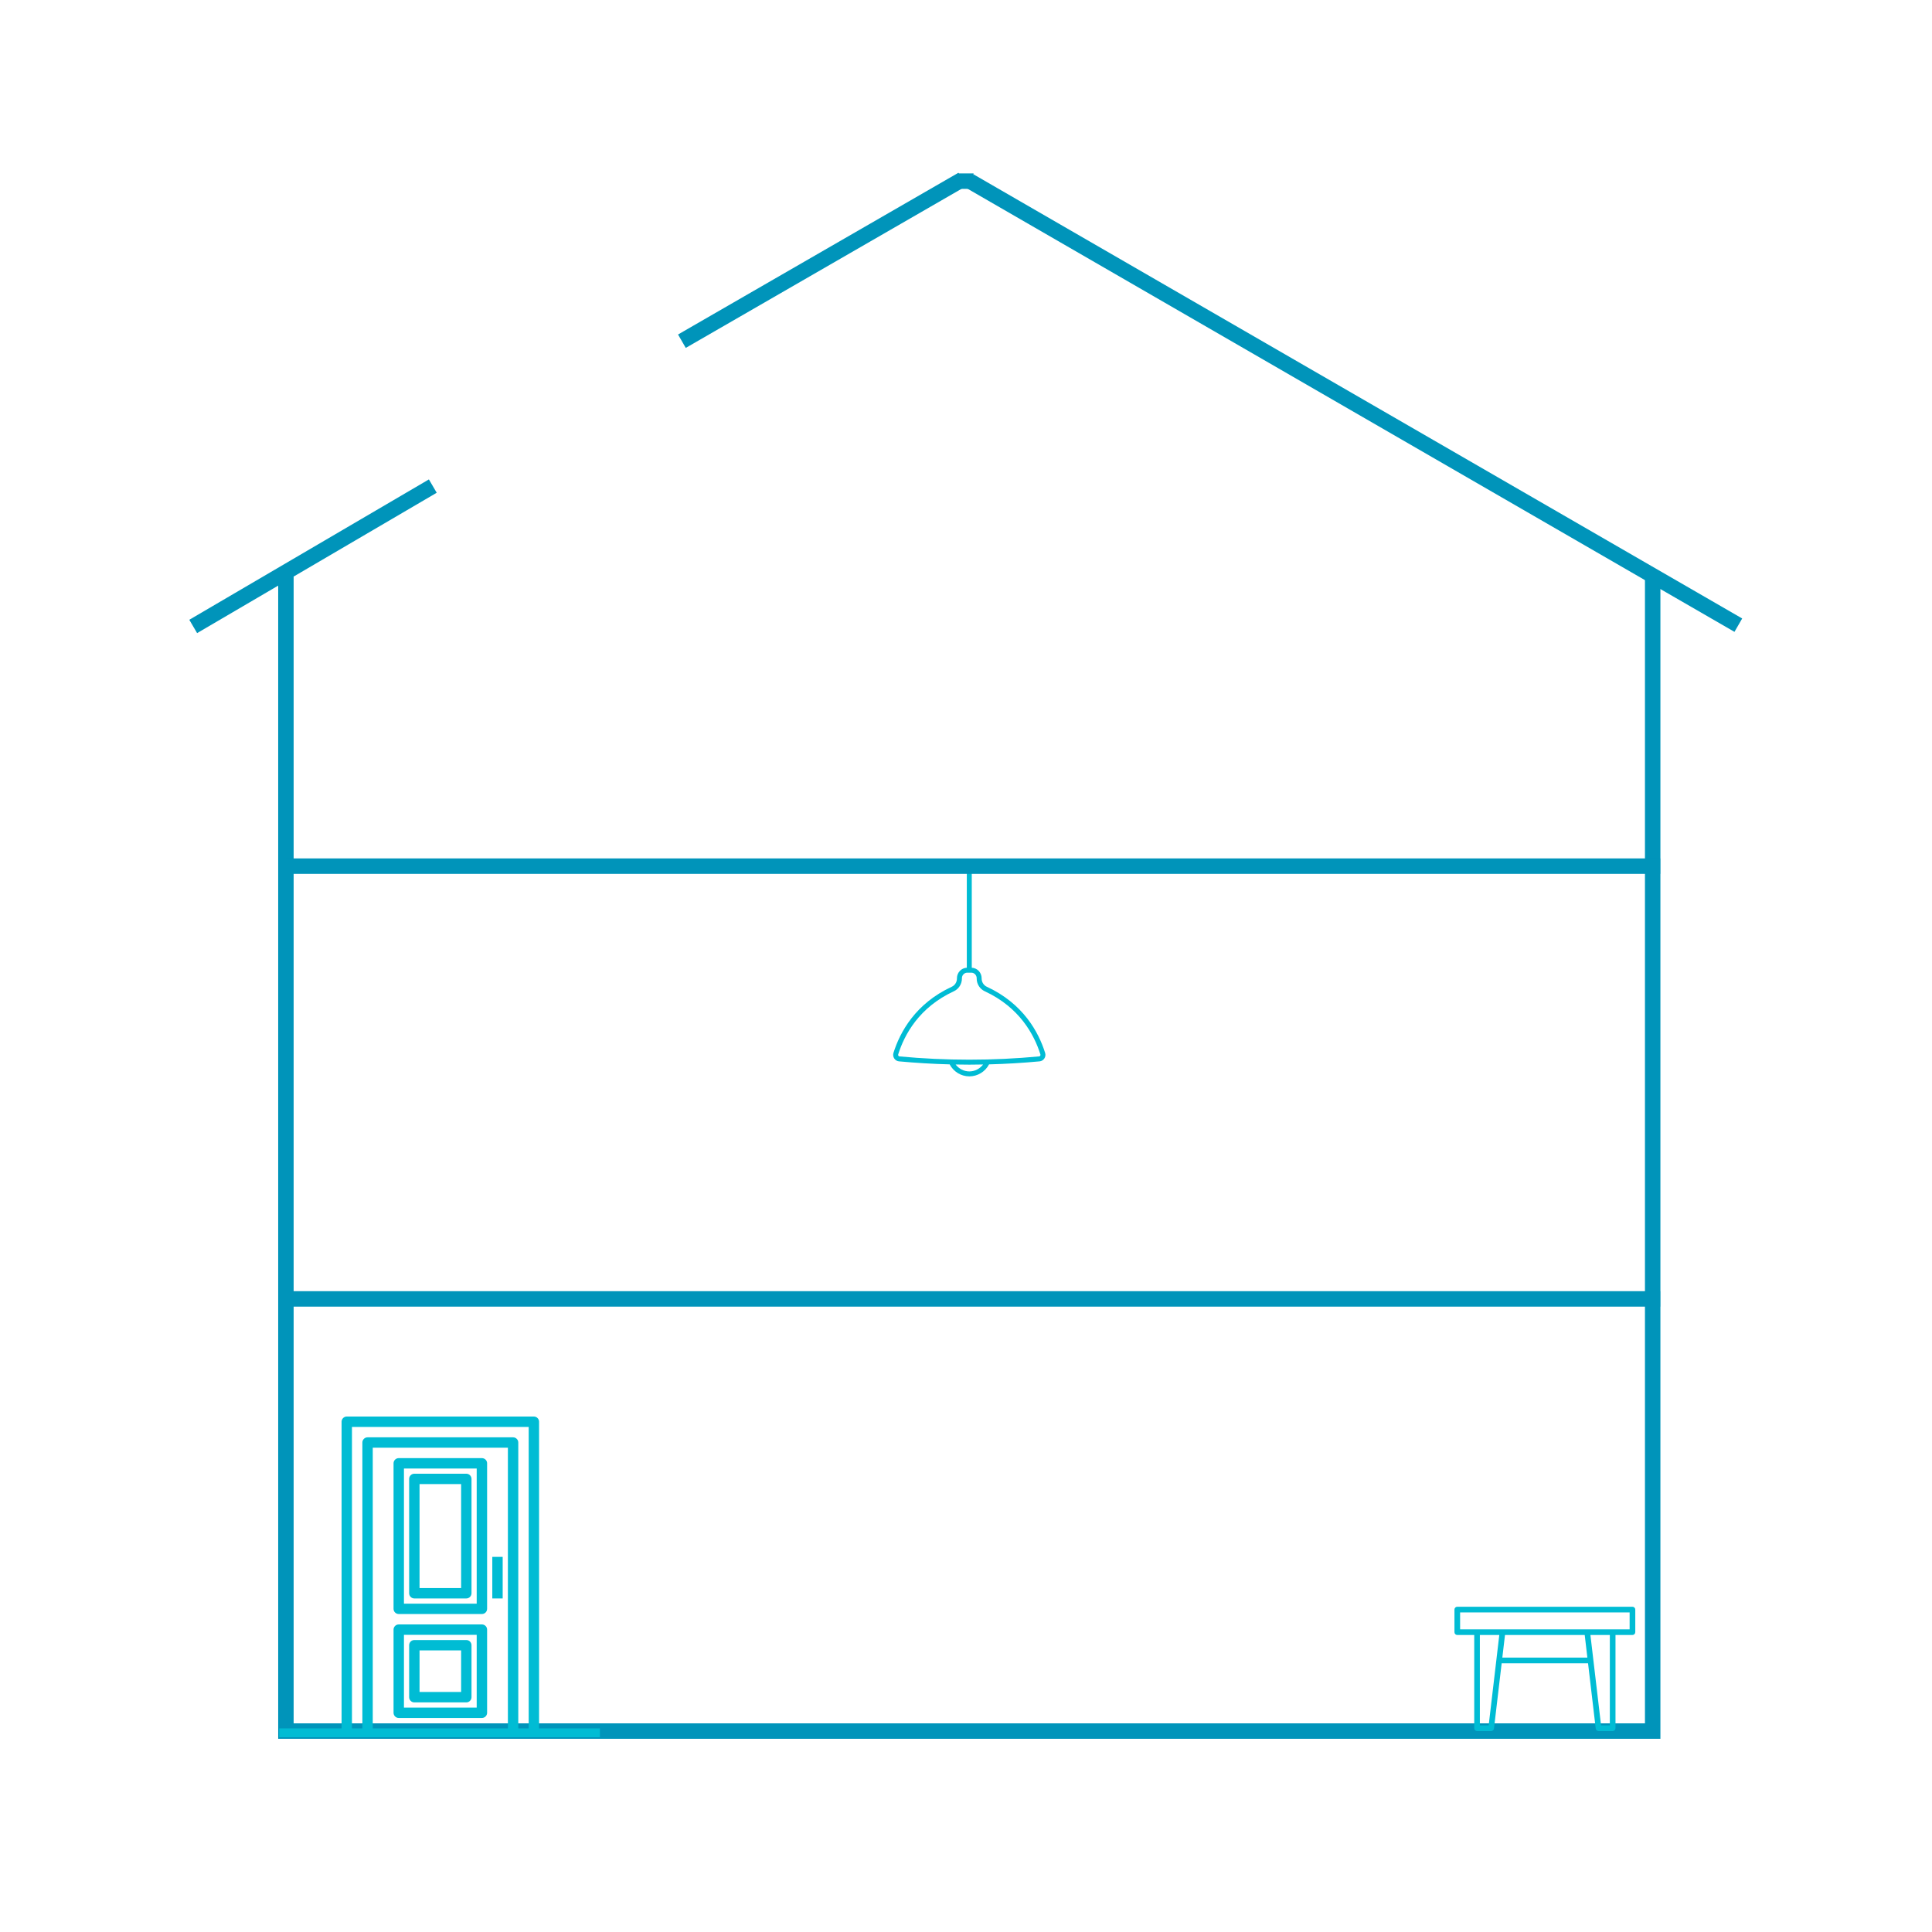<svg xmlns="http://www.w3.org/2000/svg" xmlns:xlink="http://www.w3.org/1999/xlink" width="500" zoomAndPan="magnify" viewBox="0 0 375 375" height="500" preserveAspectRatio="xMidYMid meet" version="1.0"><defs><clipPath id="24c7c4095e"><path d="M 173.297 168.117 L 203 168.117 L 203 209 L 173.297 209 Z M 173.297 168.117 " clip-rule="nonzero"/></clipPath><clipPath id="efe9251a32"><path d="M 54.195 274.949 L 116.445 274.949 L 116.445 337.199 L 54.195 337.199 Z M 54.195 274.949 " clip-rule="nonzero"/></clipPath><clipPath id="f4eaacc8ea"><path d="M 282.309 311.867 L 317.559 311.867 L 317.559 335.867 L 282.309 335.867 Z M 282.309 311.867 " clip-rule="nonzero"/></clipPath></defs><path stroke-linecap="butt" transform="matrix(0.649, 0.375, -0.375, 0.649, 188.998, 33.86)" fill="none" stroke-linejoin="miter" d="M -0.001 2.002 L 229.832 2 " stroke="#0094ba" stroke-width="4" stroke-opacity="1" stroke-miterlimit="4"/><path stroke-linecap="butt" transform="matrix(0.647, -0.379, 0.379, 0.647, 36.742, 120.299)" fill="none" stroke-linejoin="miter" d="M 0.001 2 L 71.882 1.999 " stroke="#0094ba" stroke-width="4" stroke-opacity="1" stroke-miterlimit="4"/><path stroke-linecap="butt" transform="matrix(0.65, -0.375, 0.375, 0.65, 131.606, 64.929)" fill="none" stroke-linejoin="miter" d="M 0.001 1.999 L 83.733 2.001 " stroke="#0094ba" stroke-width="4" stroke-opacity="1" stroke-miterlimit="4"/><path stroke-linecap="butt" transform="matrix(0, 0.75, -0.75, 0, 56.995, 111.605)" fill="none" stroke-linejoin="miter" d="M 0.001 1.999 L 301.199 1.999 " stroke="#0094ba" stroke-width="4" stroke-opacity="1" stroke-miterlimit="4"/><path stroke-linecap="butt" transform="matrix(0, 0.75, -0.75, 0, 322.283, 111.605)" fill="none" stroke-linejoin="miter" d="M 0.001 1.998 L 301.199 1.998 " stroke="#0094ba" stroke-width="4" stroke-opacity="1" stroke-miterlimit="4"/><path stroke-linecap="butt" transform="matrix(-0.75, 0, 0, -0.75, 320.785, 337.5)" fill="none" stroke-linejoin="miter" d="M 0 2 L 355.459 2 " stroke="#0094ba" stroke-width="4" stroke-opacity="1" stroke-miterlimit="4"/><path stroke-linecap="butt" transform="matrix(0.75, 0, 0, 0.75, 186.034, 33.658)" fill="none" stroke-linejoin="miter" d="M 0.002 2.002 L 3.908 2.002 " stroke="#0094ba" stroke-width="4" stroke-opacity="1" stroke-miterlimit="4"/><g clip-path="url(#24c7c4095e)"><path fill="#00bcd4" d="M 201.902 204.922 C 201.871 204.965 201.809 205.039 201.695 205.047 C 192.707 205.895 183.582 205.895 174.582 205.047 C 174.469 205.035 174.406 204.965 174.379 204.922 C 174.324 204.844 174.312 204.75 174.34 204.66 C 175.555 200.785 178.418 195.512 185.145 192.402 C 186.094 191.965 186.707 190.996 186.707 189.934 L 186.707 189.871 C 186.707 189.277 187.172 188.797 187.742 188.797 L 188.535 188.797 C 189.109 188.797 189.574 189.277 189.574 189.871 L 189.574 189.938 C 189.574 190.996 190.188 191.965 191.137 192.402 C 197.859 195.512 200.723 200.785 201.941 204.66 C 201.969 204.75 201.953 204.844 201.902 204.922 Z M 188.152 207.961 C 187.098 207.961 186.117 207.449 185.484 206.617 C 186.371 206.637 187.258 206.648 188.145 206.648 C 189.035 206.648 189.93 206.637 190.82 206.617 C 190.184 207.449 189.203 207.961 188.152 207.961 Z M 202.859 204.371 C 201.586 200.312 198.586 194.785 191.539 191.527 C 190.93 191.246 190.539 190.621 190.535 189.934 L 190.535 189.871 C 190.535 188.777 189.684 187.883 188.621 187.836 L 188.621 168.738 C 188.621 168.473 188.406 168.254 188.141 168.254 C 187.875 168.254 187.656 168.473 187.656 168.738 L 187.656 187.836 C 186.594 187.883 185.742 188.777 185.742 189.871 L 185.742 189.934 C 185.742 190.621 185.348 191.246 184.738 191.527 C 177.691 194.785 174.695 200.312 173.418 204.371 C 173.305 204.738 173.363 205.133 173.574 205.453 C 173.785 205.77 174.117 205.973 174.492 206.008 C 177.758 206.312 181.043 206.508 184.328 206.594 C 185.082 208.02 186.551 208.922 188.152 208.922 C 189.754 208.922 191.223 208.02 191.977 206.594 C 195.258 206.508 198.531 206.312 201.785 206.008 C 202.16 205.973 202.496 205.77 202.703 205.453 C 202.918 205.133 202.973 204.738 202.859 204.371 " fill-opacity="1" fill-rule="nonzero"/></g><path stroke-linecap="butt" transform="matrix(-0.75, 0, 0, -0.75, 322.242, 169.618)" fill="none" stroke-linejoin="miter" d="M -0 2.001 L 355.656 2.001 " stroke="#0094ba" stroke-width="4" stroke-opacity="1" stroke-miterlimit="4"/><path stroke-linecap="butt" transform="matrix(-0.75, 0, 0, -0.75, 322.238, 253.618)" fill="none" stroke-linejoin="miter" d="M 0 2.001 L 357.396 2.001 " stroke="#0094ba" stroke-width="4" stroke-opacity="1" stroke-miterlimit="4"/><g clip-path="url(#efe9251a32)"><path fill="#00bcd4" d="M 104.633 335.477 L 104.633 275.957 C 104.633 275.402 104.18 274.949 103.625 274.949 L 67.309 274.949 C 66.754 274.949 66.301 275.402 66.301 275.957 L 66.301 335.477 L 54.195 335.477 L 54.195 337.492 L 116.738 337.492 L 116.738 335.477 Z M 68.316 276.969 L 102.617 276.969 L 102.617 335.477 L 100.598 335.477 L 100.598 279.992 C 100.598 279.438 100.145 278.984 99.59 278.984 L 71.344 278.984 C 70.789 278.984 70.336 279.438 70.336 279.992 L 70.336 335.477 L 68.316 335.477 Z M 98.582 335.477 L 72.352 335.477 L 72.352 281.004 L 98.582 281.004 Z M 98.582 335.477 " fill-opacity="1" fill-rule="nonzero"/></g><path fill="#00bcd4" d="M 95.555 302.188 L 97.57 302.188 L 97.57 310.258 L 95.555 310.258 Z M 95.555 302.188 " fill-opacity="1" fill-rule="nonzero"/><path fill="#00bcd4" d="M 77.398 313.281 L 93.535 313.281 C 94.094 313.281 94.547 312.832 94.547 312.273 L 94.547 284.027 C 94.547 283.473 94.094 283.02 93.535 283.02 L 77.398 283.02 C 76.84 283.02 76.387 283.473 76.387 284.027 L 76.387 312.273 C 76.387 312.832 76.84 313.281 77.398 313.281 Z M 78.406 285.039 L 92.527 285.039 L 92.527 311.266 L 78.406 311.266 Z M 78.406 285.039 " fill-opacity="1" fill-rule="nonzero"/><path fill="#00bcd4" d="M 77.398 333.457 L 93.535 333.457 C 94.094 333.457 94.547 333.008 94.547 332.449 L 94.547 316.309 C 94.547 315.75 94.094 315.301 93.535 315.301 L 77.398 315.301 C 76.84 315.301 76.387 315.75 76.387 316.309 L 76.387 332.449 C 76.387 333.008 76.84 333.457 77.398 333.457 Z M 78.406 317.316 L 92.527 317.316 L 92.527 331.441 L 78.406 331.441 Z M 78.406 317.316 " fill-opacity="1" fill-rule="nonzero"/><path fill="#00bcd4" d="M 90.512 286.047 L 80.422 286.047 C 79.867 286.047 79.414 286.5 79.414 287.055 L 79.414 309.246 C 79.414 309.805 79.867 310.258 80.422 310.258 L 90.512 310.258 C 91.066 310.258 91.52 309.805 91.52 309.246 L 91.52 287.055 C 91.52 286.5 91.066 286.047 90.512 286.047 Z M 89.504 308.238 L 81.434 308.238 L 81.434 288.062 L 89.504 288.062 Z M 89.504 308.238 " fill-opacity="1" fill-rule="nonzero"/><path fill="#00bcd4" d="M 90.512 318.328 L 80.422 318.328 C 79.867 318.328 79.414 318.777 79.414 319.336 L 79.414 329.422 C 79.414 329.98 79.867 330.434 80.422 330.434 L 90.512 330.434 C 91.066 330.434 91.52 329.98 91.52 329.422 L 91.52 319.336 C 91.52 318.777 91.066 318.328 90.512 318.328 Z M 89.504 328.414 L 81.434 328.414 L 81.434 320.344 L 89.504 320.344 Z M 89.504 328.414 " fill-opacity="1" fill-rule="nonzero"/><g clip-path="url(#f4eaacc8ea)"><path fill="#00bcd4" d="M 316.855 311.867 L 282.855 311.867 C 282.707 311.867 282.574 311.922 282.469 312.027 C 282.363 312.133 282.309 312.262 282.309 312.414 L 282.309 316.801 C 282.309 316.953 282.363 317.082 282.469 317.191 C 282.574 317.297 282.707 317.352 282.855 317.352 L 286.148 317.352 L 286.148 335.445 C 286.148 335.598 286.199 335.727 286.309 335.836 C 286.414 335.941 286.543 335.996 286.695 335.996 L 289.438 335.996 C 289.578 335.996 289.699 335.949 289.801 335.855 C 289.906 335.766 289.965 335.648 289.98 335.512 L 291.473 322.836 L 308.238 322.836 L 309.73 335.512 C 309.746 335.648 309.809 335.766 309.91 335.855 C 310.016 335.949 310.137 335.996 310.277 335.996 L 313.02 335.996 C 313.168 335.996 313.297 335.941 313.406 335.836 C 313.512 335.727 313.566 335.598 313.566 335.445 L 313.566 317.352 L 316.855 317.352 C 317.008 317.352 317.137 317.297 317.246 317.191 C 317.352 317.082 317.406 316.953 317.406 316.801 L 317.406 312.414 C 317.406 312.262 317.352 312.133 317.246 312.027 C 317.137 311.922 317.008 311.867 316.855 311.867 Z M 288.949 334.898 L 287.242 334.898 L 287.242 317.352 L 291.016 317.352 L 291.004 317.422 C 290.957 317.852 289.031 334.211 288.949 334.898 Z M 291.602 321.738 L 292.117 317.352 L 307.594 317.352 L 308.109 321.738 Z M 312.469 334.898 L 310.766 334.898 C 310.648 333.902 308.969 319.621 308.707 317.422 L 308.699 317.352 L 312.469 317.352 Z M 316.309 316.254 L 283.406 316.254 L 283.406 312.965 L 316.309 312.965 Z M 316.309 316.254 " fill-opacity="1" fill-rule="nonzero"/></g></svg>